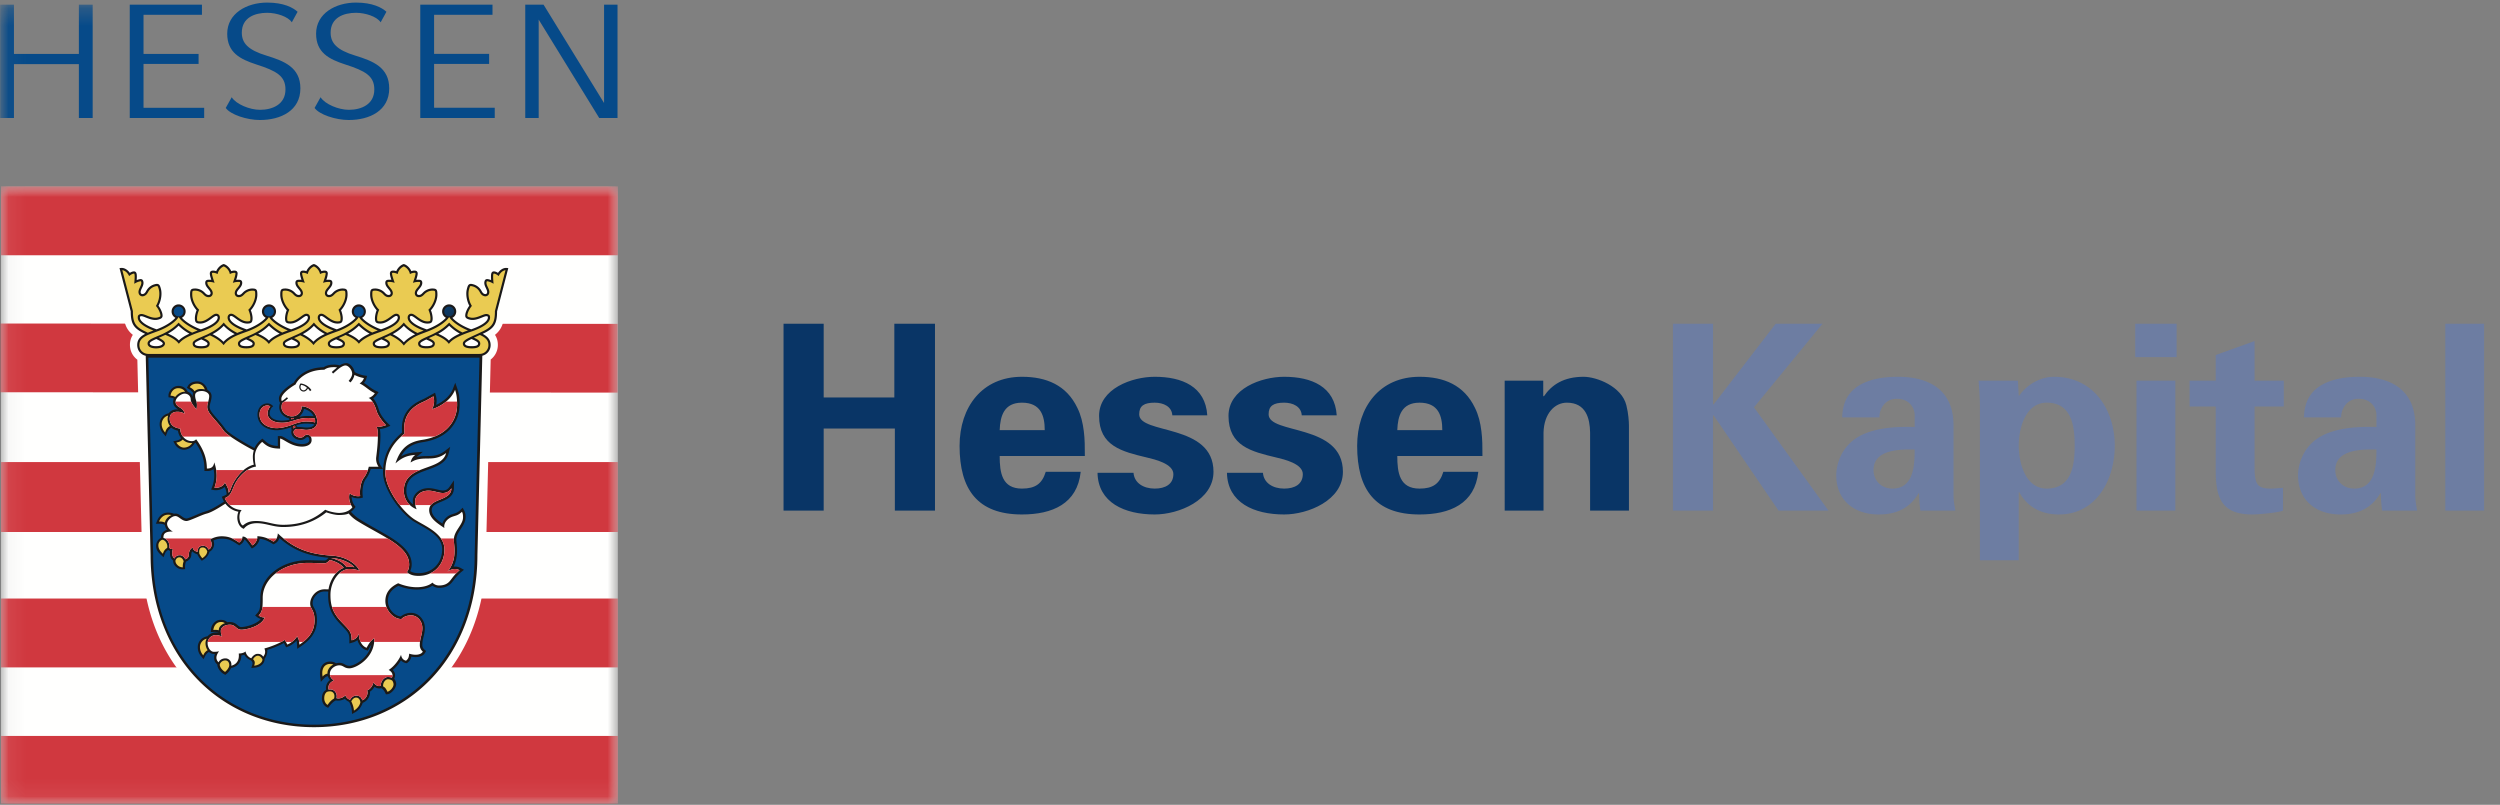 <svg width="146" height="47" xmlns="http://www.w3.org/2000/svg" xmlns:xlink="http://www.w3.org/1999/xlink"><rect width="100%" height="100%" fill="#808080" stroke="none"/><defs><path id="a" d="M.06.887h36.023V36.94H.06z"/><path id="c" d="M.06.271h26.672v18.42H.06z"/></defs><g fill="none" fill-rule="evenodd"><g transform="translate(0 10)"><mask id="b" fill="#fff"><use xlink:href="#a"/></mask><path fill="#FFFFFE" mask="url(#b)" d="M.06 36.92h36.023V.887H.06z"/><path fill="#D0383F" mask="url(#b)" d="M.06 4.908h36.023V.887H.06zM.021 8.893v4.014l36.048.021V8.915L.021 8.893M.06 21.068h36.023v-4.085H.06zm0 7.91h36.023v-4.023H.06zm0 7.962h36.023v-3.961H.06z"/></g><path d="M18.181 15.01a1.09 1.09 0 00-.502.361c-.208.012-.369.091-.475.241a.597.597 0 00-.109.356c0 .009.003.019.003.029a.574.574 0 00-.263.428 1.175 1.175 0 00-.158-.013c-.734 0-.734.576-.734.791 0 .061.004.121.013.183a.809.809 0 00-.261-.046.82.82 0 00-.254.043c.009-.06.015-.121.015-.18 0-.215 0-.791-.737-.791-.054 0-.105.006-.156.013a.58.58 0 00-.264-.428c0-.01.003-.02.003-.029a.604.604 0 00-.109-.356c-.107-.15-.267-.229-.473-.241a1.102 1.102 0 00-.504-.361l-.15-.048-.15.048a1.096 1.096 0 00-.504.361c-.208.012-.369.091-.475.241a.61.61 0 00-.108.356c0 .009.003.019.003.029a.579.579 0 00-.265.428 1.132 1.132 0 00-.156-.013c-.735 0-.735.576-.735.791 0 .061.005.124.014.187a.82.82 0 00-.272-.05.826.826 0 00-.624.288c.041-.158.062-.321.062-.478 0-.134-.014-.266-.046-.386-.041-.159-.104-.402-.333-.539-.224-.132-.453-.071-.576-.04a.96.96 0 00-.148.054.58.58 0 00-.243-.297.547.547 0 00-.118-.051.615.615 0 00-.2-.345.58.58 0 00-.5-.118.909.909 0 00-.675-.213l-.571.061.767 2.967c.012.62.166 1.01.545 1.313a1.044 1.044 0 00-.169.582c0 .358.165.672.432.868l.278 11.417v-.012c0 3.009 1.033 5.722 2.91 7.641 1.832 1.875 4.363 2.909 7.129 2.909 2.766 0 5.297-1.034 7.13-2.909 1.875-1.919 2.909-4.632 2.909-7.642v.013l.279-11.427c.259-.198.419-.509.419-.858 0-.239-.069-.43-.169-.582.379-.303.534-.693.546-1.313l.767-2.967-.571-.061a.91.91 0 00-.676.213.58.58 0 00-.5.118.622.622 0 00-.201.345.555.555 0 00-.358.348 1.103 1.103 0 00-.149-.054c-.124-.031-.352-.092-.576.04-.23.137-.293.38-.333.539-.032.12-.047.252-.047.386 0 .175.027.356.078.532a.803.803 0 00-.928-.296 1.42 1.42 0 00.013-.183c0-.215 0-.791-.735-.791-.054 0-.107.006-.157.013a.575.575 0 00-.264-.428l.002-.029a.609.609 0 00-.107-.356c-.107-.15-.268-.229-.475-.241a1.093 1.093 0 00-.503-.361l-.149-.048-.151.048a1.088 1.088 0 00-.503.361c-.208.012-.369.091-.475.241a.595.595 0 00-.107.356l.001.029a.58.58 0 00-.264.428 1.132 1.132 0 00-.156-.013c-.735 0-.735.576-.735.791 0 .061.005.121.013.183a.81.81 0 00-.262-.046.819.819 0 00-.234.038c.006-.059.012-.118.012-.175 0-.215 0-.791-.735-.791-.055 0-.107.006-.158.013a.578.578 0 00-.264-.428c0-.01.003-.02.003-.029a.61.61 0 00-.108-.356c-.106-.15-.267-.229-.474-.241a1.096 1.096 0 00-.504-.361l-.15-.048-.151.048" fill="#FFFFFE"/><path d="M29.602 15.648c-.211-.022-.404.12-.519.287a.637.637 0 00-.151-.072c-.048-.012-.126-.032-.187.018-.05.043-.072.116-.072.276 0 .055.003.122.008.199a1.02 1.02 0 00-.127-.041c-.061-.017-.131-.028-.185.003-.048.028-.065.077-.076.121-.035.138.027.269.081.384.047.1.091.194.07.274-.005.023-.033.1-.138.072-.096-.025-.14-.103-.187-.184l-.014-.027a.785.785 0 00-.45-.351c-.105-.029-.186-.044-.253-.004-.072.042-.102.136-.137.276a1.086 1.086 0 00-.033.273c0 .235.063.493.175.703a1.41 1.41 0 00-.213.416.675.675 0 00-.025.161c0 .126.072.185.25.232.259.068.517-.035.723-.117.12-.049.234-.094.29-.079.06.016.06.016.06.077 0 .222-.365.478-.975.687-.468-.169-.888-.432-1.097-.672a.416.416 0 00-.188-.785.414.414 0 00-.412.416c0 .158.09.297.221.367-.216.243-.644.51-1.114.68-.623-.211-.993-.469-.993-.693 0-.023.005-.094.087-.094.057 0 .156.071.261.148.179.134.402.298.669.298.249 0 .317-.069.317-.322a1.42 1.42 0 00-.102-.456c.226-.247.38-.613.38-.909 0-.29-.035-.362-.31-.362a.78.78 0 00-.522.224l-.021.022c-.066.069-.128.131-.226.131-.108 0-.116-.08-.116-.105 0-.083.066-.162.135-.246.082-.099.176-.21.176-.353 0-.163-.107-.186-.222-.186-.038 0-.085.002-.132.007.057-.176.086-.291.086-.366a.18.18 0 00-.03-.108c-.046-.066-.128-.066-.177-.066a.606.606 0 00-.166.032c-.069-.164-.23-.348-.418-.409l-.02-.006-.023.006c-.187.061-.348.245-.417.409a.625.625 0 00-.167-.032c-.049 0-.131 0-.177.066a.18.18 0 00-.029.108c0 .075.027.19.086.366a1.32 1.32 0 00-.133-.007c-.114 0-.222.023-.222.186 0 .143.094.254.176.353.07.084.136.163.136.246 0 .025-.008.105-.117.105-.098 0-.16-.062-.225-.131l-.021-.022a.78.78 0 00-.522-.224c-.275 0-.312.072-.312.362 0 .296.157.662.381.909a1.441 1.441 0 00-.101.456c0 .253.067.322.317.322.267 0 .49-.164.669-.298.105-.077.203-.148.261-.148.081 0 .087.071.087.094 0 .222-.367.479-.981.689-.462-.166-.89-.434-1.101-.675a.417.417 0 00-.189-.784.415.415 0 00-.191.783c-.214.245-.637.51-1.101.676-.616-.21-.984-.467-.984-.689 0-.023.007-.094.087-.094.058 0 .157.071.26.148.18.134.404.298.672.298.248 0 .316-.069.316-.322 0-.102-.033-.282-.102-.456.226-.247.381-.613.381-.909 0-.29-.036-.362-.31-.362a.783.783 0 00-.523.224l-.02.022c-.066.069-.129.131-.227.131-.108 0-.117-.08-.117-.105 0-.083.067-.162.136-.246.083-.099.176-.21.176-.353 0-.163-.106-.186-.222-.186-.038 0-.084.002-.132.007a1.35 1.35 0 00.086-.366.18.18 0 00-.03-.108c-.045-.066-.128-.066-.176-.066a.612.612 0 00-.167.032c-.069-.164-.23-.348-.418-.409l-.021-.006-.022.006c-.187.061-.348.245-.417.409a.619.619 0 00-.167-.032c-.049 0-.131 0-.176.066a.173.173 0 00-.03.108c0 .075.028.19.086.366a1.32 1.32 0 00-.133-.007c-.114 0-.222.023-.222.186 0 .143.093.254.175.353.071.084.137.163.137.246 0 .025-.008.105-.117.105-.098 0-.16-.062-.226-.131l-.021-.022a.776.776 0 00-.522-.224c-.274 0-.311.072-.311.362 0 .296.157.662.381.909a1.414 1.414 0 00-.101.456c0 .253.068.322.316.322.267 0 .49-.164.67-.298.105-.077.203-.148.261-.148.081 0 .086.071.086.094 0 .222-.366.479-.98.689-.461-.166-.89-.434-1.102-.675a.414.414 0 00.223-.368.413.413 0 00-.411-.416.416.416 0 00-.19.784c-.216.246-.643.512-1.111.678-.62-.21-.991-.468-.991-.692 0-.023.006-.094.086-.094.059 0 .157.071.261.148.181.134.405.298.671.298.249 0 .316-.069.316-.322 0-.102-.033-.282-.102-.456.226-.247.381-.613.381-.909 0-.29-.036-.362-.311-.362a.777.777 0 00-.52.224l-.022.022c-.066.069-.128.131-.227.131-.108 0-.116-.08-.116-.105 0-.083.065-.162.137-.246.081-.099.175-.21.175-.353 0-.163-.107-.186-.222-.186-.038 0-.086.002-.133.007a1.35 1.35 0 00.086-.366.18.18 0 00-.03-.108c-.046-.066-.127-.066-.176-.066a.625.625 0 00-.167.032c-.069-.164-.231-.348-.418-.409l-.02-.006-.022.006c-.188.061-.349.245-.417.409a.619.619 0 00-.167-.032c-.05 0-.13 0-.178.066a.18.18 0 00-.029.108c0 .075.028.19.087.366a1.35 1.35 0 00-.133-.007c-.115 0-.222.023-.222.186 0 .143.093.254.175.353.07.084.136.163.136.246 0 .025-.008.105-.117.105-.097 0-.16-.063-.225-.131l-.021-.022a.78.78 0 00-.522-.224c-.274 0-.311.072-.311.362 0 .296.156.662.382.909-.07.174-.102.354-.102.456 0 .253.068.322.317.322.265 0 .49-.164.669-.298.103-.077.203-.148.261-.148.08 0 .086.071.086.094 0 .223-.368.481-.985.69-.466-.171-.891-.436-1.104-.677a.417.417 0 00-.192-.783.414.414 0 00-.411.416c0 .16.09.3.223.369-.208.24-.629.503-1.097.672-.611-.209-.975-.465-.975-.687 0-.061 0-.061.06-.077.056-.015.169.03.29.079.207.082.464.185.722.117.11-.03.187-.061.227-.129a.2.2 0 00.025-.104.667.667 0 00-.026-.16 1.392 1.392 0 00-.214-.416c.112-.21.175-.468.175-.703 0-.096-.01-.189-.031-.273-.036-.14-.065-.234-.138-.276-.067-.04-.147-.025-.254.004a.78.78 0 00-.448.351l-.015.027c-.047.081-.091.159-.186.184-.105.028-.134-.049-.139-.072-.021-.08.023-.174.07-.274.054-.115.117-.246.081-.384-.011-.044-.029-.093-.076-.121-.054-.031-.124-.02-.185-.003a1.01 1.01 0 00-.126.041c.004-.077.008-.144.008-.199 0-.16-.023-.233-.073-.276-.061-.05-.14-.03-.186-.018a.587.587 0 00-.151.072c-.116-.167-.308-.309-.52-.287l-.083.009.655 2.527c.002.694.155.964.706 1.247l.138.067c-.248.129-.465.313-.465.647 0 .318.205.569.497.634l.285 11.641c0 2.874.981 5.463 2.766 7.288 1.739 1.779 4.145 2.76 6.777 2.76 2.631 0 5.038-.981 6.777-2.76 1.784-1.825 2.766-4.414 2.766-7.29l.286-11.642a.633.633 0 00.485-.631c0-.334-.218-.518-.465-.647l.136-.067c.552-.283.705-.553.707-1.247.005-.014.655-2.527.655-2.527l-.083-.009zm-2.065 4.151c.212.091.382.174.382.262 0 .047 0 .155-.369.155-.179 0-.392-.026-.392-.155 0-.077.258-.205.379-.262zm-1.89-.336a2.84 2.84 0 00.585-.442 2.724 2.724 0 00.621.461c-.292.13-.495.258-.639.406-.139-.145-.336-.271-.62-.397l.053-.028zm-.75.363c.157.069.372.165.372.235 0 .038 0 .155-.361.155-.362 0-.362-.117-.362-.155 0-.071.214-.173.351-.235zm-1.901-.347c.158-.09.384-.235.587-.453a2.382 2.382 0 00.662.495c-.285.143-.507.299-.66.468a2.212 2.212 0 00-.655-.475l.066-.035zm-.716.34c.149.068.366.17.366.242 0 .104-.126.157-.375.157s-.376-.053-.376-.157c0-.07.214-.168.385-.242zm-1.906-.356a2.85 2.85 0 00.585-.442 2.895 2.895 0 00.627.465c-.284.126-.482.253-.625.398-.142-.145-.342-.272-.63-.398l.043-.023zm-.743.355c.172.075.387.173.387.243 0 .05 0 .157-.372.157-.375 0-.375-.107-.375-.157 0-.078.214-.178.36-.243zm-1.885-.339a2.46 2.46 0 00.586-.453 2.44 2.44 0 00.635.479c-.298.141-.512.287-.66.452a2.299 2.299 0 00-.626-.443l.065-.035zm-.716.34c.149.068.366.17.366.242 0 .129-.205.157-.376.157s-.376-.028-.376-.157c0-.07.215-.167.386-.242zm-1.907-.356c.16-.091.355-.219.586-.442a2.895 2.895 0 00.627.465c-.289.129-.49.258-.632.406-.142-.146-.341-.275-.63-.403l.049-.026zm-.75.358c.161.071.379.17.379.24 0 .042 0 .155-.365.155s-.365-.113-.365-.155c0-.077.208-.175.351-.24zm-1.893-.342a2.46 2.46 0 00.586-.453 2.42 2.42 0 00.643.484c-.297.139-.509.285-.655.451a2.39 2.39 0 00-.644-.446l.07-.036zm-.722.342c.14.064.36.168.36.24 0 .047 0 .156-.369.156-.371 0-.371-.109-.371-.156 0-.07.219-.17.38-.24zm-1.912-.358c.168-.095.368-.226.586-.442a2.814 2.814 0 00.632.466c-.28.126-.477.252-.619.395-.143-.145-.344-.272-.633-.4a.637.637 0 01.034-.019zm-.718.336c.12.057.379.185.379.262 0 .048-.098.155-.392.155-.256 0-.37-.077-.37-.155 0-.088.171-.171.383-.262z" fill="#1A1919"/><path d="M24.523 30.66l-.348-.201c-.728-.443-1.808-1.851-1.808-2.888 0-.063.002-.124.006-.185h-.72c-.051.178-.145.4-.29.589-.085.112-.193.396-.193.772 0 .06.003.123.009.187l.012.126-.122.028a.897.897 0 01-.534-.07.96.96 0 00.165.498l.066.085-.064.086a.818.818 0 01-.21.2c.154.166.302.297.435.387.345.223.711.43 1.066.63 1.053.592 2.049 1.153 2.049 2.044a.89.89 0 01-.087.405c.141.085.285.119.501.119.792 0 1.366-.585 1.366-1.39 0-.688-.661-1.062-1.299-1.422m-6.203-6.349a.72.72 0 00-.157-.215.926.926 0 00-.412-.216.734.734 0 01-.163.336c-.045.053-.08.108-.115.135.141-.034.294-.058.453-.058.132 0 .274.007.394.018" fill="#064A89"/><path d="M8.663 20.889l.282 11.551c0 5.933 4.126 9.882 9.389 9.882 5.262 0 9.386-3.949 9.386-9.882l.283-11.551H8.663zm18.005 10.854c.01.12.024.265.024.424 0 .275-.042.599-.201.926a.695.695 0 01.422.082l.182.102-.161.132a2.587 2.587 0 00-.437.471l-.093.119c-.186.23-.425.334-.775.334a.63.63 0 01-.372-.13c-.217.144-.55.229-.911.229-.468 0-.877-.136-1.079-.219-.412.21-.615.497-.615.88 0 .446.368.877.755.909a.934.934 0 01.603-.211c.442 0 .802.396.802.882 0 .212-.039.364-.077.513-.036.148-.071.288-.071.492 0 .14.089.231.128.264l.091.077-.06.105c-.129.22-.435.299-.802.224a.556.556 0 01-.211.344l-.053.041-.064-.013a.483.483 0 01-.275-.157c-.119.194-.29.404-.481.563.083.087.133.19.133.297a.497.497 0 01-.051.219.469.469 0 01.119.304c0 .258-.304.58-.502.595l-.098.008-.038-.084c-.09-.176-.171-.25-.234-.278-.103.035-.244.029-.398-.08a.786.786 0 01-.264.288c.002.016.006.031.006.047a.646.646 0 01-.077.291.66.66 0 01-.352.314.973.973 0 01-.43.545l-.192.104-.016-.22a1.206 1.206 0 00-.158-.488.627.627 0 01-.246-.18.76.76 0 01-.525.097c-.107.044-.224.139-.379.34l-.074.095-.106-.058c-.151-.084-.256-.284-.256-.487 0-.23.067-.405.245-.506a.583.583 0 01.229-.576.584.584 0 01-.127-.227.38.38 0 00-.204.117l-.205.217-.038-.297c-.039-.304.011-.547.148-.705a.552.552 0 01.432-.182c.174 0 .279.053.347.102a.68.68 0 01.192-.03c.158 0 .254.056.331.1.076.042.133.075.263.075.164 0 .555-.157.878-.498.154-.165.328-.413.399-.738-.047.07-.094.147-.147.245l-.056.105-.111-.035c-.234-.074-.413-.292-.5-.581a.75.75 0 01-.292.145l-.18.053v-.189c0-.393-.064-.458-.42-.829l-.165-.173c-.545-.58-.655-1.064-.655-1.657 0-.061.004-.122.011-.185a6.263 6.263 0 00-.218-.005c-.433 0-.699.398-.699.683 0 .114.032.173.081.264.076.141.173.32.173.731 0 .776-.479 1.211-.946 1.533l-.205.141-.017-.256a1.464 1.464 0 00-.024-.222c-.142.15-.318.277-.49.344l-.119.045-.129-.253a5.145 5.145 0 01-.972.404.448.448 0 01.006.063.82.82 0 01-.161.449v.016c0 .3-.285.484-.568.508l-.209.018.061-.201c.05-.161-.092-.247-.092-.247a.778.778 0 01-.381-.327.854.854 0 01-.174.044.768.768 0 01-.165.498.708.708 0 01-.43.234.988.988 0 01-.263.343l-.072.06-.083-.044c-.161-.087-.375-.316-.383-.535l-.002-.03a.475.475 0 01-.187-.388c0-.072.015-.148.04-.225l-.055.001a.424.424 0 01-.291-.122.68.68 0 00-.218.236l-.096.189-.137-.163a.783.783 0 01-.199-.54c0-.329.233-.582.574-.634a.612.612 0 01.453-.224c.067 0 .127.005.185.015v-.007a.684.684 0 00-.291-.038l-.159.011.011-.161c.015-.262.257-.556.555-.556.2 0 .298.054.392.139a.948.948 0 01.15-.012c.237 0 .359.104.457.186.078.068.124.108.225.108.209 0 .857-.143 1.131-.469a.686.686 0 01-.211-.106l-.123-.096.105-.116c.166-.18.2-.274.2-.938 0-.581.286-1.128.808-1.538.523-.414 1.229-.642 1.989-.642l.47.01.503.009c.009 0 .079-.005.212-.159-1.048-.091-1.957-.348-2.866-1.153a.57.57 0 01-.283.335l-.069.033-.065-.04c-.224-.137-.413-.24-.734-.284a.82.82 0 01-.354.508l-.108.061-.138-.191c-.103-.144-.203-.281-.292-.339a.588.588 0 01-.226.294l-.077.054-.136-.088c-.276-.178-.474-.306-.891-.306-.197 0-.376.058-.484.109a.555.555 0 01.041.216v.012a.533.533 0 01-.155.348.478.478 0 01-.116.08.791.791 0 01-.344.457l-.104.071-.08-.097a1.117 1.117 0 01-.178-.285.635.635 0 01-.303-.175.455.455 0 00-.053.223c0 .17-.154.328-.311.381a.945.945 0 00-.054.302l.006.138-.139.011a.55.55 0 01-.387-.144.495.495 0 01-.178-.335v-.041c-.12-.081-.182-.227-.182-.421 0-.042.003-.087.008-.135a.37.37 0 01-.107-.057.406.406 0 00-.202.236l-.077.192-.162-.152c-.107-.098-.269-.246-.269-.515a.53.53 0 01.29-.469.438.438 0 01.075-.287.503.503 0 01.272-.184.597.597 0 01-.125-.282.7.7 0 00-.313-.07h-.211l.081-.198c.085-.208.297-.451.618-.451.066 0 .21 0 .354.067a.512.512 0 01.094-.011c.136 0 .243.077.348.152.098.07.19.138.296.138.071-.002.358-.122.55-.204a4.74 4.74 0 01.594-.226c.195-.049.571-.25 1.042-.556a1.47 1.47 0 01-.076-.154l-.054-.131.13-.055a.694.694 0 00.153-.086 1.024 1.024 0 00-.116-.432.772.772 0 01-.618.183l-.17-.028.06-.162c.08-.221.121-.436.121-.656 0-.126-.015-.253-.041-.384-.138.115-.311.117-.389.117h-.144v-.142c-.003-.387-.073-.867-.519-1.51a.343.343 0 01-.044.019c-.136.23-.386.39-.626.39a.612.612 0 01-.534-.322l-.095-.171.191-.039a.532.532 0 00.267-.14.884.884 0 01-.184-.442.908.908 0 01-.388-.173.528.528 0 00-.244.283l-.084.224-.156-.183a.787.787 0 01-.197-.54c0-.311.217-.562.533-.628.106-.155.294-.227.481-.227.026 0 .047.001.069.003-.131-.085-.296-.202-.296-.449 0-.063.015-.125.041-.183a.577.577 0 00-.192-.059l-.122-.019v-.125c.005-.217.25-.539.579-.539.246 0 .442.124.546.341a.457.457 0 01.294.316.758.758 0 01-.005-.097v-.036a.293.293 0 01.026-.115.974.974 0 00-.25-.225l-.115-.071.066-.12c.089-.162.291-.255.549-.255.294 0 .534.25.588.499.134.071.239.19.239.364 0 .132-.036.264-.068.382-.023.088-.046.171-.047.23-.003.198.158.383.403.662.149.172.336.386.532.66.141.199 1.034.761 1.684 1.094.096-.203.24-.37.37-.475l.094-.075.09.081c.204.186.361.324.811.349v-.579h.141c.103 0 .211.063.36.151.226.133.536.316.918.316.156 0 .42-.05.42-.235 0-.157-.069-.174-.121-.174-.065 0-.172.173-.39.173-.287 0-.542-.208-.542-.462 0-.047.01-.09.027-.126a.243.243 0 01-.015-.166c-.244.086-.585.182-.87.182-.535 0-1.113-.287-1.113-.916 0-.421.291-.649.565-.649.101 0 .193.029.259.083l.095.077-.079.066a.584.584 0 00-.133.365c0 .201.224.415.715.415.123 0 .295-.02.451-.052a.333.333 0 01-.035-.085.335.335 0 01-.066-.015c-.291-.103-.503-.348-.503-.628 0-.074.012-.171.052-.264 0 0-.072-.06-.072-.243 0-.378.626-.789.872-.937.144-.283.669-.879 1.741-.895.2-.134.431-.153.614-.153.092 0 .203.01.325.043a.737.737 0 01.398-.131c.152 0 .415.201.471.522.128.078.411.182.568.201l.159.022-.041.158a.644.644 0 01-.142.252c.102.063.188.128.272.192.132.098.256.193.431.274l.153.073-.097.14a.967.967 0 01-.215.224c.185.215.296.552.331.675.084.286.356.622.519.778l.153.148-.196.085a1.411 1.411 0 01-.419.107c.02.113.031.25.031.42 0 .314-.033.723-.1 1.229a.69.69 0 00.111.473l.145.22c.063-1.181.713-1.796 1.111-2.145a2.59 2.59 0 01-.013-.242c0-1.137.874-1.532 1.221-1.689l.039-.018c.087-.04.217-.114.331-.18l.346-.191.047.174a1.07 1.07 0 01.017.541c.397-.187.805-.503.977-.942l.138-.356.126.361c.093.268.13.523.13.914 0 .907-.567 1.961-2.158 2.198-.604.092-.991.34-1.253.821.266-.148.518-.202.817-.226l.447-.035-.346.288-.028.025c.217-.06.422-.062.623-.065.337-.004.657-.008 1.028-.292l.321-.246-.098.394c-.139.558-.692.756-1.225.948-.637.228-1.238.444-1.238 1.222 0 .322.143.61.385.795a2.048 2.048 0 01-.01-.22c0-.253.272-.725.925-.725.177 0 .348.042.5.079.121.029.235.057.323.057.177 0 .291-.061.396-.214l.257-.378v.458c0 .482-.416.655-.752.795-.338.14-.545.239-.545.481 0 .336.325.586.622.79a.849.849 0 01.486-.514l.187-.065a.772.772 0 00.379-.217l.134-.131.088.165a.765.765 0 01.081.4c0 .25-.138.463-.273.668-.135.208-.264.403-.264.636 0 .06.007.136.016.225z" fill="#064A89"/><path d="M17.396 24.932c.23 0 .321.036.501.036.123 0 .382-.006.465-.186a2.668 2.668 0 00-.506-.045c-.227 0-.401.049-.558.1a.204.204 0 00.065.096l.033-.001" fill="#064A89"/><path d="M26.134 33.385c.588-.719.371-1.502.371-1.862 0-.527.536-.869.536-1.306 0-.12-.003-.222-.063-.331-.244.24-.393.219-.609.31-.246.105-.476.358-.417.641-.346-.24-.888-.549-.888-1.048 0-.712 1.298-.515 1.298-1.275a.57.57 0 01-.512.277c-.226 0-.525-.136-.823-.136-.556 0-.784.388-.784.581 0 .193.004.347.094.506a1.138 1.138 0 01-.752-1.08c0-1.577 2.195-1.113 2.468-2.205-.775.593-1.353.079-2.073.553a.69.69 0 01.274-.444c-.453.035-.761.139-1.158.497.301-.936.822-1.265 1.563-1.376 1.386-.207 2.036-1.094 2.036-2.057 0-.361-.031-.608-.121-.867-.222.57-.808.964-1.345 1.14a1.01 1.01 0 00.084-.754c-.112.057-.376.219-.529.289-.325.149-1.333.549-1.158 1.879-.416.361-1.124.979-1.124 2.271 0 .99 1.049 2.346 1.74 2.768.69.42 1.714.828 1.714 1.744 0 .888-.641 1.531-1.506 1.531-.291 0-.482-.052-.696-.22.092-.097.141-.253.141-.446 0-1.083-1.645-1.674-3.05-2.554a2.012 2.012 0 01-.483-.424c-.129.073-.377.089-.58.089-.174 0-.448-.058-.727-.155-.528.43-1.348.857-2.507.857-.612 0-1.004-.223-1.545-.223-.272 0-.57.07-.765.328-.314-.099-.478-.589-.314-.999a1.212 1.212 0 01-.76-.472c-.315.202-.786.505-1.096.582-.308.078-.999.433-1.177.433-.278 0-.448-.288-.645-.288-.235 0-.488.278-.488.444 0 .201.172.383.34.459-.431-.013-.571.116-.553.378.243.036.395.361.337.56.02.05.112.101.213.073-.03.129-.106.404.092.563a.331.331 0 01.325-.193c.147 0 .272.139.308.238.096-.022.203-.113.203-.241 0-.251.128-.421.237-.428.035.156.17.204.281.241-.018-.274.169-.363.29-.363.193 0 .275.083.348.223.112-.042.182-.164.178-.302-.004-.137-.027-.196-.103-.261.06-.066.357-.211.686-.211.489 0 .71.164 1.026.365a.45.45 0 00.199-.347c.214-.024.374.237.576.513.125-.069.321-.316.289-.538.434.031.665.15.939.318.181-.087.246-.295.256-.481.985.954 1.942 1.22 3.185 1.303.947.062 1.5.615 1.58.891-.148-.077-.334-.115-.571-.115-.62 0-1.12.752-1.12 1.507 0 .535.086.994.616 1.557.493.524.622.589.622 1.102.273-.078.344-.21.418-.385.004.395.185.734.456.82.147-.277.271-.444.445-.555.05 1.125-1.056 1.756-1.45 1.756-.316 0-.338-.175-.594-.175-.252 0-.549.208-.549.5 0 .18.115.306.24.379-.302.156-.338.317-.316.537.377-.075.532.276.463.502.231.05.402-.058.524-.165a.407.407 0 00.27.256c.081-.14.207-.24.362-.24s.284.06.35.272c.174-.036.383-.357.28-.578.177-.047.355-.299.363-.47.12.152.276.271.443.196-.016-.296.234-.507.402-.507.098 0 .178.01.241.045a.35.35 0 00.037-.154c0-.138-.118-.246-.224-.302.322-.205.629-.621.722-.89.026.175.115.313.294.348.122-.1.166-.185.182-.409.335.106.679.084.798-.121a.49.49 0 01-.178-.372c0-.435.149-.608.149-1.005 0-.407-.292-.74-.661-.74-.243 0-.453.096-.561.217-.462 0-.938-.503-.938-1.057 0-.529.34-.845.749-1.035.249.107.658.232 1.087.232.429 0 .758-.125.912-.27a.535.535 0 00.371.169c.311 0 .509-.09.665-.282.153-.192.276-.383.548-.608-.213-.121-.482-.086-.703.082" fill="#FFFFFE"/><path d="M13.602 28.253c.251-.493.708-.995 1.22-1.116-.028-.141-.055-.243-.055-.492 0-.097.027-.251.056-.34-.604-.311-1.576-.891-1.76-1.15-.522-.734-.968-1.009-.96-1.408.001-.166.114-.402.114-.61 0-.208-.259-.302-.423-.302-.191 0-.389.058-.398.232-.009.174.062.328.086.418.033.121.018.29-.004.423-.172-.187-.341-.402-.341-.592 0-.196-.171-.336-.368-.328-.198.009-.514.244-.514.473 0 .198.15.276.288.364a.51.51 0 01.245.338.806.806 0 00-.446-.114c-.182 0-.432.085-.432.398 0 .391.292.543.621.585-.026.288.229.731.68.731.099 0 .198-.048.241-.113.543.732.625 1.284.63 1.714.204 0 .389-.053.43-.365.2.581.173 1.042.012 1.481.216.035.53-.068.608-.303.201.333.217.441.222.605.131-.178.119-.278.248-.529m7.093 4.88c-.293-.34-.904-.528-1.343-.544-.002 0 0-.001-.004.004.526.126.744.325.89.523.21-.033.388-.014.457.017m-1.436-.43c-.091.103-.192.191-.286.191-.378 0-.626-.02-.974-.02-1.53 0-2.656.95-2.656 2.037 0 .663-.029.809-.237 1.035a.58.58 0 00.354.116c-.204.54-1.134.716-1.359.716-.316 0-.324-.294-.681-.294-.231 0-.524.105-.524.369 0 .121.03.252.075.327a.827.827 0 00-.395-.087.475.475 0 00-.452.467c0 .25.166.506.365.506.117 0 .208-.008.304-.033-.179.243-.218.465-.029.647.038-.089.163-.231.408-.231.184 0 .381.172.335.429.201-.049.491-.212.436-.713.158 0 .326-.046.395-.123a.54.54 0 00.337.402c.053-.1.199-.26.368-.26.187 0 .274.082.328.169.098-.133.156-.245.072-.484.276-.067.873-.285 1.193-.504l.141.277c.229-.088.449-.284.574-.478.112.152.121.298.133.486.444-.305.884-.704.884-1.416 0-.648-.254-.641-.254-.993 0-.349.321-.826.841-.826.116 0 .168.002.23.005.086-.573.462-1.11.889-1.262-.171-.214-.462-.367-.815-.455m-2.265-8.286a.255.255 0 00.032.07l.118-.031a.4.4 0 00.003-.051.414.414 0 01-.153.012m.128.611c.031-.045.071-.067.138-.081a.305.305 0 01-.044-.086c0-.002-.098.037-.098.035a.2.2 0 00.004.132" fill="#FFFFFE"/><path d="M21.971 26.691c.14-1.073.11-1.571.029-1.756a1.56 1.56 0 00.542-.109c-.176-.171-.463-.528-.555-.84-.074-.257-.249-.665-.462-.745a.63.63 0 00.365-.279c-.365-.17-.521-.387-.889-.572a.544.544 0 00.251-.312 1.89 1.89 0 01-.552-.184.866.866 0 01-.234.439l-.106-.089c.096-.108.207-.281.207-.419 0-.192-.156-.381-.264-.443-.117-.066-.22-.056-.467.11-.082.057-.274.231-.383.324l-.076-.09c.106-.102.243-.211.308-.266a.832.832 0 00-.175-.018c-.208 0-.409.028-.57.152-1.033 0-1.564.579-1.676.855-.396.23-.833.583-.833.835 0 .069.009.111.024.14.106-.055.21-.145.302-.227l.063.07c-.079.08-.243.208-.312.252-.051.067-.065.178-.065.273 0 .282.296.524.603.524a.557.557 0 00.567-.585c.238-.019.91.218.91.902 0 .428-.472.471-.637.471-.167 0-.289-.051-.472-.051-.185 0-.268.065-.268.188 0 .164.194.314.403.314.207 0 .221-.17.387-.17.096 0 .262.051.262.319 0 .265-.281.378-.561.378-.647 0-1.091-.467-1.279-.467v.583c-.599 0-.798-.165-1.046-.391-.205.164-.431.482-.431.842 0 .25.022.455.073.598-.513.072-1.04.566-1.29 1.144-.161.367-.205.564-.534.702.186.45.594.679.983.693-.246.276-.102.877.077.902.237-.213.49-.261.764-.261.628 0 .968.221 1.578.221 1.161 0 1.901-.392 2.462-.88.256.121.629.187.802.187.343 0 .636-.127.786-.332-.118-.154-.263-.533-.16-.809a.805.805 0 00.61.154c-.045-.469.075-.88.212-1.06.157-.206.257-.472.293-.65h.572a.815.815 0 01-.138-.567zm-3.867-3.846s-.06-.101-.125-.158c-.025.073-.134.18-.244.18-.157 0-.257-.14-.257-.27 0-.059.029-.153.077-.205a.89.89 0 01.631.388l-.082.065z" fill="#FFFFFE"/><path d="M17.55 22.606c0 .091.064.19.183.19.093 0 .171-.099.191-.152a.583.583 0 00-.34-.167.248.248 0 00-.034.129zm.831 1.832a2.913 2.913 0 00-.457-.024c-.313 0-.599.099-.817.162-.218.062-.341.112-.647.112-.601 0-.835-.297-.835-.537a.63.63 0 01.161-.414.29.29 0 00-.183-.056c-.207 0-.445.175-.445.528 0 .543.5.794.992.794.452 0 .882-.189 1.075-.257.192-.068.46-.131.629-.131.3 0 .409.022.542.053a.336.336 0 00.007-.064.641.641 0 00-.022-.166" fill="#FFFFFE"/><path d="M11.708 22.718a.91.91 0 01.254.026c-.078-.21-.217-.337-.452-.337-.228 0-.359.092-.43.205.147.079.223.143.283.241a.485.485 0 01.345-.135m-.899.162c-.092-.149-.228-.21-.402-.21-.262 0-.424.221-.449.438.12.005.196.029.273.077.099-.133.317-.32.578-.305m-.99 1.393c-.197.039-.377.238-.377.504 0 .216.117.385.203.486.049-.204.17-.332.281-.382a.673.673 0 01-.107-.608m.854 1.399c-.093.077-.144.128-.375.175.049.089.222.294.447.294a.592.592 0 00.483-.267c-.3.003-.443-.102-.555-.202M9.477 31.52a.343.343 0 00-.228.335c0 .191.107.343.268.484a.517.517 0 01.241-.337c.052-.147-.044-.447-.281-.482m.533-1.439a.709.709 0 00-.185-.024c-.279 0-.446.189-.538.402a.678.678 0 01.344.059c.015-.128.14-.332.379-.437m.47 2.467c-.161 0-.213.134-.232.18-.023.197.194.414.429.403a.815.815 0 01.05-.351c-.047-.14-.132-.232-.247-.232m1.355-.577c-.222 0-.205.221-.198.347.027.081.105.2.178.281.223-.157.259-.249.291-.387-.05-.159-.144-.241-.271-.241m1.3 4.423a.354.354 0 00-.232-.069c-.276 0-.422.238-.443.469a.672.672 0 01.317.017c-.002-.211.151-.339.358-.417m-1.061.903a.511.511 0 00-.396.492c0 .216.097.374.192.487.071-.18.168-.246.255-.308-.14-.197-.166-.496-.051-.671m1.077 1.271a.34.34 0 00-.318.235c-.003.178.173.361.312.436a.824.824 0 00.225-.292c.052-.134.005-.379-.219-.379m1.907-.274c-.171 0-.279.206-.28.204.094.093.137.179.064.376.243-.007.507-.187.482-.376 0 0-.094-.204-.266-.204m4.415.519a.435.435 0 00-.188-.04c-.364 0-.525.32-.443.741a.474.474 0 01.286-.177c-.024-.199.141-.443.345-.524m-.208 1.561a.53.53 0 00-.176.033c-.085.069-.153.165-.153.382 0 .169.091.328.199.376.142-.223.294-.328.371-.368.073-.203-.016-.423-.241-.423m1.536.364c-.118 0-.206.08-.287.218.087.187.148.371.156.544.211-.129.339-.305.376-.484-.012-.13-.09-.278-.245-.278m1.574-.651c.085.041.159.1.25.31.129-.019.358-.233.358-.432a.394.394 0 00-.077-.22.462.462 0 00-.26-.075c-.1 0-.292.153-.271.417" fill="#EACB52"/><path d="M25.378 25.496c.893-.361 1.317-1.089 1.317-1.866 0-.063-.001-.12-.003-.176h-.64a2.588 2.588 0 01-.823.449c.063-.12.115-.273.121-.449a1.077 1.077 0 00-.037-.305c-.112.057-.376.219-.529.289l-.034.016c-.355.161-1.292.576-1.124 1.863-.061.055-.129.112-.2.179h1.952m-14.847-.464a.7.7 0 00.154.464h2.776c-.191-.135-.338-.255-.398-.341-.522-.734-.968-1.009-.96-1.408 0-.085.029-.186.059-.293h-.689c.004.01.007.021.009.031.033.121.018.29-.004.423-.131-.143-.26-.302-.314-.454h-.909v.007c0 .198.15.276.288.364a.51.51 0 01.245.338.806.806 0 00-.446-.114c-.182 0-.432.085-.432.398 0 .391.292.543.621.585m6.515-.716a.557.557 0 00.567-.585c.238-.019.91.218.91.902 0 .428-.472.471-.637.471-.167 0-.289-.051-.472-.051-.185 0-.268.065-.268.188 0 .101.072.196.177.255a.478.478 0 00.226.059.283.283 0 00.177-.059c.065-.049.11-.111.21-.111.063 0 .154.022.211.111h3.921c.001-.292-.026-.467-.068-.561a1.56 1.56 0 00.542-.109c-.176-.171-.463-.528-.555-.84a2.073 2.073 0 00-.235-.532H16.6a1.338 1.338 0 01-.092.065c-.051.067-.065.178-.065.273 0 .282.296.524.603.524" fill="#D0383F"/><path d="M17.147 24.405a.414.414 0 01-.153.012.255.255 0 00.032.07l.118-.031a.4.4 0 00.003-.051m.113.542a.305.305 0 01-.044-.086c0-.002-.098.037-.098.035a.2.2 0 00.004.132c.031-.045.071-.067.138-.081" fill="#BC242A"/><path d="M24.528 27.451h-2.023c-.001.045-.003.09-.003.137 0 .597.382 1.327.837 1.906h.598a1.136 1.136 0 01-.352-.832c0-.703.436-1 .943-1.211m.639 2.043c.305-.377 1.195-.352 1.195-.98a.57.57 0 01-.512.277c-.226 0-.525-.136-.823-.136-.556 0-.784.388-.784.581 0 .093.002.177.012.258h.912M12.524 28.48c.216.035.53-.068.608-.303.201.333.217.441.222.605.131-.178.119-.278.248-.529.149-.291.369-.585.63-.802h-1.605c.06.379.014.71-.103 1.029" fill="#D0383F"/><path d="M13.664 28.391c-.161.367-.205.564-.534.702.067.163.163.296.277.401h7.095c-.09-.185-.161-.463-.08-.68a.805.805 0 00.61.154c-.045-.469.075-.88.212-1.06a1.63 1.63 0 00.239-.457h-7.04a2.183 2.183 0 00-.779.94m12.47 4.994c.588-.719.371-1.502.371-1.862 0-.026.002-.05.004-.075h-.756c.126.187.203.4.203.652 0 .64-.333 1.154-.844 1.39h1.523c.058-.059.124-.122.202-.187-.213-.121-.482-.086-.703.082m-3.493-1.937h-6.08c.871.713 1.747.932 2.849 1.004.947.062 1.5.615 1.58.891-.148-.077-.334-.115-.571-.115-.226 0-.434.1-.611.262h4.06a1.237 1.237 0 01-.114-.079c.092-.097.141-.253.141-.446 0-.616-.535-1.075-1.254-1.517m-10.284.343c-.004-.137-.027-.196-.103-.261a.441.441 0 01.125-.082H9.638c.187.094.295.36.244.532.02.05.112.101.213.073-.03.129-.106.404.092.563a.331.331 0 01.325-.193c.147 0 .272.139.308.238.096-.022.203-.113.203-.241 0-.251.128-.421.237-.428.035.156.17.204.281.241-.018-.274.169-.363.29-.363.193 0 .275.083.348.223.112-.042.182-.164.178-.302m3.612-.161a.404.404 0 00.179-.182h-.517c.117.051.224.112.338.182m-1.824-.182h-.577c.136.065.257.147.398.236a.47.47 0 00.179-.236m.596.402a.68.68 0 00.283-.402h-.6c.105.098.204.248.317.402" fill="#D0383F"/><path d="M20.238 33.116c.21-.033.388-.014.457.017-.293-.34-.904-.528-1.343-.544-.002 0 0-.001-.004.004.526.126.744.325.89.523m-.164.042c-.171-.214-.462-.367-.815-.455-.091.103-.192.191-.286.191-.378 0-.626-.02-.974-.02-.77 0-1.435.24-1.908.616h3.522a1.14 1.14 0 01.461-.332m3.93 2.779c-.243 0-.453.096-.561.217-.36 0-.731-.308-.875-.708H19.39c.084.271.24.544.525.846.493.524.622.589.622 1.102.273-.078.344-.21.418-.385.001.177.039.343.104.479h.565a.933.933 0 01.232-.214c.003.074.001.146-.004.214h2.674c.035-.304.139-.479.139-.811 0-.407-.292-.74-.661-.74m-8.678-.491c-.025.242-.085.355-.22.5a.58.58 0 00.354.116c-.204.54-1.134.716-1.359.716-.316 0-.324-.294-.681-.294-.231 0-.524.105-.524.369 0 .121.03.252.075.327a.827.827 0 00-.395-.087.48.48 0 00-.447.395h4.3c.077-.04.147-.08.207-.123l.062.123h.348c.123-.093.231-.21.305-.324a.65.65 0 01.119.324h.234c.36-.287.664-.661.664-1.254 0-.492-.147-.608-.217-.788h-2.825m4.177 4.288c-.302.156-.338.317-.316.537.377-.075.532.276.463.502.231.05.402-.058.524-.165a.407.407 0 00.27.256c.081-.14.207-.24.362-.24s.284.06.35.272c.174-.036.383-.357.28-.578.177-.047.355-.299.363-.47.12.152.276.271.443.196-.016-.296.234-.507.402-.507.098 0 .178.01.241.045a.36.36 0 00.037-.154H19.27a.469.469 0 00.233.306m-1.122-15.296a2.913 2.913 0 00-.457-.024c-.313 0-.599.099-.817.162-.218.062-.341.112-.647.112-.601 0-.835-.297-.835-.537a.63.63 0 01.161-.414.29.29 0 00-.183-.056c-.207 0-.445.175-.445.528 0 .543.5.794.992.794.452 0 .882-.189 1.075-.257.192-.068.46-.131.629-.131.3 0 .409.022.542.053a.336.336 0 00.007-.064.641.641 0 00-.022-.166" fill="#D0383F"/><path d="M8.045 18.545c0-.091.012-.163.156-.201.096-.026.216.022.367.082.19.077.426.17.645.113.089-.024.134-.044.148-.069.014-.025.01-.073-.013-.166a1.272 1.272 0 00-.218-.408l-.023-.03.019-.034c.159-.273.221-.651.151-.919-.026-.095-.049-.182-.08-.2-.024-.015-.091.001-.157.018a.66.66 0 00-.371.291l-.015.027c-.051.092-.117.206-.264.245a.226.226 0 01-.293-.165c-.033-.125.023-.245.078-.36.05-.107.096-.206.073-.299-.008-.033-.015-.039-.018-.041-.003-.003-.021-.008-.087.01a.937.937 0 00-.211.081l-.091.052.007-.107c.01-.11.036-.445-.011-.484-.004-.005-.021-.007-.072.006a.629.629 0 00-.171.094l-.052.041-.032-.059c-.056-.103-.192-.266-.367-.285l.619 2.389v.006c0 .648.13.884.637 1.143l.237.116c.142-.061.245-.1.326-.13-.593-.225-.917-.491-.917-.757" fill="#EACB52"/><path d="M29.154 16.063l-.032.059-.052-.041a.629.629 0 00-.171-.094c-.051-.013-.067-.011-.072-.006-.047.039-.021.374-.012.484l.009.107-.092-.052a.94.94 0 00-.209-.081c-.067-.018-.085-.013-.089-.01-.003.002-.009.008-.018.041-.023.093.024.192.074.299.054.115.111.235.078.36a.228.228 0 01-.295.165c-.146-.039-.212-.153-.263-.245l-.015-.027a.66.66 0 00-.371-.291c-.066-.017-.133-.033-.157-.018-.03.018-.054.105-.079.199-.07.269-.009.648.151.92l.019.034-.025.03c-.12.155-.196.328-.217.408-.045.175-.035.191.136.235.217.057.453-.036.644-.113.152-.06.271-.108.367-.082.145.038.157.11.157.201 0 .281-.364.563-1.026.795-.015.007-.287.091-.555.203-.369.152-.632.308-.781.486l-.044.053-.043-.053c-.142-.169-.368-.315-.729-.464-.099.047-.213.097-.404.183.225.102.357.185.357.313 0 .189-.164.283-.487.283-.325 0-.49-.094-.49-.283 0-.148.189-.245.455-.366 0 0 .327-.145.428-.196l.283-.148c.165-.094.364-.222.608-.468l.04-.041.041.042c.227.236.433.369.606.467l.13.067c.139-.06.243-.093.322-.119-.51-.209-.936-.514-1.1-.785-.171.274-.608.583-1.124.793-.131.06-.441.163-.684.268-.321.138-.633.353-.794.553l-.045.053-.043-.053c-.163-.204-.416-.386-.756-.546a6.538 6.538 0 01-.356.165c.212.102.344.188.344.314 0 .19-.169.285-.502.285-.334 0-.504-.095-.504-.285 0-.152.187-.241.492-.372 0 0 .289-.125.39-.174.101-.048.285-.148.285-.148.163-.093.404-.244.605-.481l.044-.05.041.05c.201.237.443.388.605.481l.156.08c.157-.067.272-.106.359-.138-.606-.225-.938-.495-.938-.764 0-.111.074-.224.215-.224.098 0 .203.077.335.175.165.121.37.273.595.273.177 0 .189-.013.189-.194 0-.081-.028-.268-.107-.449l-.016-.035.028-.028c.22-.223.374-.574.374-.853 0-.235 0-.235-.183-.235a.65.65 0 00-.432.188l-.02.02c-.074.077-.165.172-.317.172a.23.23 0 01-.243-.235c0-.13.084-.231.166-.329.073-.09.144-.174.144-.27 0-.05 0-.058-.094-.058-.063 0-.16.009-.223.025l-.102.028.034-.102c.037-.104.147-.422.112-.472-.005-.005-.019-.011-.074-.011a.615.615 0 00-.188.046l-.06.027-.016-.065a.637.637 0 00-.34-.383.628.628 0 00-.342.383l-.016.065-.061-.027a.615.615 0 00-.188-.046c-.054 0-.07.006-.073.011-.036.05.075.368.111.472l.035.102-.102-.028a1.068 1.068 0 00-.224-.025c-.095 0-.095.008-.095.058 0 .096.071.18.146.27.081.098.166.199.166.329a.23.23 0 01-.244.235c-.152 0-.244-.095-.317-.172l-.02-.02a.649.649 0 00-.431-.188c-.184 0-.184 0-.184.235 0 .279.154.63.375.853l.029.028-.018.035a1.311 1.311 0 00-.107.449c0 .181.013.194.19.194.224 0 .43-.152.595-.273.131-.098.236-.175.335-.175.14 0 .214.113.214.224 0 .277-.351.554-.99.783-.109.044-.377.134-.596.217-.267.102-.617.304-.768.48l-.043.05-.042-.05c-.145-.17-.372-.313-.734-.464-.101.047-.21.096-.404.183.229.104.366.187.366.317 0 .194-.159.285-.5.285-.342 0-.501-.091-.501-.285 0-.155.191-.252.463-.372 0 0 .309-.133.429-.19.118-.058.274-.148.274-.148.164-.094.364-.222.608-.468l.04-.039.039.039c.21.204.391.344.609.468l.131.069c.142-.059.245-.092.327-.119-.513-.209-.943-.515-1.107-.786-.173.277-.607.585-1.118.791-.052.024-.421.146-.689.258-.37.156-.642.336-.796.533l-.043.055-.045-.053c-.163-.192-.41-.365-.733-.517a12.95 12.95 0 01-.358.163c.214.103.346.19.346.316 0 .13-.086.285-.502.285-.416 0-.502-.155-.502-.285 0-.152.186-.241.492-.372 0 0 .276-.122.405-.181.13-.059.268-.141.268-.141.164-.093.404-.244.606-.481l.043-.05.043.05c.201.237.441.388.604.481l.135.074a5.12 5.12 0 01.364-.137c-.595-.226-.922-.491-.922-.759 0-.111.074-.224.214-.224.1 0 .204.077.336.175.165.121.37.273.596.273.176 0 .188-.013.188-.194 0-.081-.028-.268-.106-.449l-.017-.035.028-.028c.22-.223.375-.574.375-.853 0-.235 0-.235-.183-.235a.647.647 0 00-.432.188l-.021.02c-.074.077-.164.172-.317.172a.229.229 0 01-.243-.235c0-.13.084-.231.165-.329.075-.09.146-.174.146-.27 0-.05 0-.058-.095-.058-.063 0-.16.009-.223.025l-.102.028.034-.102c.037-.104.147-.422.112-.472-.004-.005-.019-.011-.073-.011a.613.613 0 00-.189.046l-.059.027-.017-.065a.632.632 0 00-.341-.383.63.63 0 00-.341.383l-.016.065-.061-.027a.609.609 0 00-.188-.046c-.054 0-.07.006-.072.011-.036.05.074.368.11.472l.036.102-.104-.028a1.059 1.059 0 00-.223-.025c-.095 0-.095.008-.095.058 0 .096.071.18.145.27.083.098.167.199.167.329a.23.23 0 01-.244.235c-.152 0-.243-.095-.318-.172l-.019-.02a.651.651 0 00-.432-.188c-.183 0-.183 0-.183.235 0 .279.153.63.376.853l.026.028-.015.035a1.294 1.294 0 00-.108.449c0 .181.013.194.189.194.226 0 .43-.152.595-.273.133-.098.237-.175.336-.175.141 0 .214.113.214.224 0 .292-.388.582-1.091.818 0 0-.315.109-.495.182-.359.148-.625.309-.775.49l-.044.051-.044-.051c-.141-.173-.37-.321-.738-.472a8.568 8.568 0 01-.397.185c.225.103.356.187.356.313 0 .192-.161.284-.492.284-.331 0-.491-.092-.491-.284 0-.154.187-.25.453-.369 0 0 .305-.132.439-.196.132-.063.273-.145.273-.145.165-.094.365-.222.608-.468l.039-.039.04.039c.209.204.391.344.608.468l.126.07c.141-.06.247-.094.328-.122-.51-.209-.938-.513-1.102-.784-.172.278-.609.587-1.123.792-.168.069-.35.121-.692.26-.343.141-.639.335-.791.534l-.042.054-.045-.052c-.159-.185-.412-.36-.752-.517-.087.041-.185.088-.356.163.209.1.339.187.339.312 0 .194-.158.285-.497.285-.34 0-.498-.091-.498-.285 0-.149.184-.239.486-.37 0 0 .303-.129.39-.17.086-.041.29-.154.29-.154.164-.093.404-.244.605-.481l.044-.05.042.05c.202.237.442.388.605.481l.142.076c.157-.068.275-.107.364-.137-.601-.225-.928-.493-.928-.761 0-.111.073-.224.212-.224.1 0 .205.077.337.175.164.121.369.273.595.273.176 0 .189-.013.189-.194 0-.081-.029-.268-.107-.449l-.016-.035.028-.028c.22-.223.375-.574.375-.853 0-.235 0-.235-.185-.235a.65.65 0 00-.431.188l-.019.02c-.075.077-.167.172-.319.172a.229.229 0 01-.242-.235c0-.13.083-.231.166-.329.074-.09.145-.174.145-.27 0-.05 0-.058-.095-.058-.063 0-.161.009-.224.025l-.103.028.036-.102c.036-.104.146-.422.111-.472-.004-.005-.019-.011-.073-.011a.613.613 0 00-.189.046l-.06.027-.015-.065a.635.635 0 00-.341-.383.632.632 0 00-.341.383l-.016.065-.061-.027a.609.609 0 00-.188-.046c-.054 0-.069.006-.072.011-.036.05.074.368.11.472l.034.102-.103-.028a1.057 1.057 0 00-.222-.025c-.095 0-.095.008-.095.058 0 .096.071.18.145.27.082.098.167.199.167.329a.23.23 0 01-.245.235c-.151 0-.242-.095-.316-.172l-.021-.02a.646.646 0 00-.431-.188c-.183 0-.183 0-.183.235 0 .279.153.629.375.853l.026.028-.014.035a1.294 1.294 0 00-.108.449c0 .181.012.194.19.194.224 0 .43-.152.594-.273.131-.098.236-.175.336-.175.14 0 .214.113.214.224 0 .277-.35.554-.988.783-.109.042-.224.071-.513.182l-.091.038c-.371.153-.613.304-.762.476l-.042.05-.044-.05c-.146-.171-.375-.316-.744-.469-.091.044-.196.092-.383.174.23.115.36.213.36.332 0 .137-.162.285-.519.285-.367 0-.497-.147-.497-.285 0-.171.195-.267.49-.393 0 0 .336-.141.409-.175.072-.035.267-.142.267-.142.174-.098.38-.231.607-.467l.04-.042.04.041c.244.246.445.374.609.468l.142.076c.14-.059.241-.097.323-.125-.509-.21-.94-.516-1.112-.788-.171.284-.633.606-1.177.814-.026.011-.346.123-.596.223-.374.167-.52.333-.52.594 0 .34.269.523.522.523h19.34a.512.512 0 00.522-.523c0-.255-.141-.421-.498-.584-.089.042-.193.088-.351.159.229.102.372.194.372.341 0 .194-.159.285-.497.285-.345 0-.52-.096-.52-.285 0-.138.177-.248.481-.392 0 0 .36-.164.444-.205l.311-.148c.506-.259.637-.495.637-1.143v-.006l.618-2.389c-.175.019-.312.182-.367.285" fill="#EACB52"/><path d="M10.148 18.191c0 .158.128.286.284.286a.286.286 0 000-.573.286.286 0 00-.284.287m5.277 0c0 .158.128.286.284.286a.286.286 0 000-.573.286.286 0 00-.284.287m5.249 0a.285.285 0 10.569 0 .286.286 0 00-.284-.287.287.287 0 00-.285.287" fill="#064A89"/><mask id="d" fill="#fff"><use xlink:href="#c"/></mask><path d="M25.947 18.191c0 .158.128.286.285.286a.286.286 0 000-.573.287.287 0 00-.285.287M5.412 6.89V.271h-.806v2.877H.815V.271H.009V6.89h.806V3.744h3.791V6.89h.806" fill="#064A89" mask="url(#d)"/><path fill="#064A89" d="M11.924 6.89v-.596H8.382v-2.56h3.215v-.586H8.382V.866h3.412V.271H7.577V6.89h4.347m5.619-1.727c0-1.23-.948-1.598-1.983-1.916-1.079-.327-1.438-.734-1.438-1.339 0-.883.762-1.16 1.481-1.16.545 0 1.221.218 1.439.555l.338-.615c-.273-.249-.817-.537-1.777-.537-1.198 0-2.333.636-2.333 1.817 0 1.101.752 1.488 1.701 1.796 1.177.377 1.701.675 1.701 1.459 0 .893-.786 1.19-1.483 1.19-.61 0-1.395-.327-1.657-.734l-.348.625c.272.387 1.231.705 1.993.705 1.233 0 2.366-.556 2.366-1.846m5.188 0c0-1.23-.947-1.598-1.982-1.916-1.08-.327-1.44-.734-1.44-1.339 0-.883.763-1.16 1.483-1.16.544 0 1.221.218 1.438.555l.338-.615c-.272-.249-.818-.537-1.776-.537-1.199 0-2.332.636-2.332 1.817 0 1.101.75 1.488 1.7 1.796 1.176.377 1.7.675 1.7 1.459 0 .893-.784 1.19-1.483 1.19-.61 0-1.395-.327-1.656-.734l-.349.625c.272.387 1.232.705 1.994.705 1.232 0 2.365-.556 2.365-1.846m6.162 1.727v-.596h-3.542v-2.56h3.214v-.586h-3.214V.866h3.411V.271h-4.218V6.89h4.349m7.17 0V.271h-.786v5.745L31.743.271h-1.068V6.89h.784V1.144l3.535 5.746h1.069"/><path fill="#093566" d="M45.759 29.819V18.905h2.344v4.308h4.126v-4.308h2.374v10.914H52.26v-4.792h-4.157v4.792h-2.344m15.253-4.701c0-.832-.227-1.602-1.33-1.602-1.043 0-1.27.77-1.301 1.602h2.631zm-2.631 1.511c0 .982.137 1.905 1.301 1.905.786 0 1.179-.287 1.39-.982h2.041c-.196 1.874-1.663 2.493-3.431 2.493-2.6 0-3.643-1.465-3.643-4.005 0-2.283 1.33-4.036 3.643-4.036 1.421 0 2.599.483 3.235 1.813.211.423.316.877.377 1.361.061.468.061.952.061 1.451h-4.974zm10.083-2.373c-.03-.514-.514-.74-1.028-.74-.62 0-.907.18-.907.68 0 1.194 4.339.513 4.339 3.356 0 1.662-2.026 2.493-3.432 2.493-1.768 0-3.31-.695-3.341-2.434h2.102c.045.59.574.923 1.239.923.62 0 1.089-.257 1.089-.846 0-.605-1.089-.862-1.542-.968-1.451-.348-2.797-.665-2.797-2.434 0-1.587 1.92-2.282 3.25-2.282 1.603 0 2.963.574 3.069 2.252h-2.041m7.558 0c-.03-.514-.514-.74-1.028-.74-.619 0-.907.18-.907.68 0 1.194 4.339.513 4.339 3.356 0 1.662-2.026 2.493-3.432 2.493-1.768 0-3.31-.695-3.34-2.434h2.101c.045.59.574.923 1.239.923.621 0 1.09-.257 1.09-.846 0-.605-1.09-.862-1.542-.968-1.452-.348-2.798-.665-2.798-2.434 0-1.587 1.92-2.282 3.25-2.282 1.602 0 2.963.574 3.07 2.252h-2.042m8.207.862c0-.832-.225-1.602-1.329-1.602-1.044 0-1.269.77-1.299 1.602h2.628zm-2.628 1.511c0 .982.134 1.905 1.299 1.905.787 0 1.179-.287 1.391-.982h2.041c-.196 1.874-1.662 2.493-3.432 2.493-2.6 0-3.643-1.465-3.643-4.005 0-2.283 1.329-4.036 3.643-4.036 1.421 0 2.6.483 3.236 1.813.211.423.317.877.377 1.361.061.468.061.952.061 1.451h-4.973zm8.524-3.521l.031.044c.468-.695 1.18-1.148 2.327-1.148.757 0 2.223.559 2.496 1.663.119.468.151.952.151 1.209v4.943h-2.269v-4.565c-.013-.816-.24-1.738-1.358-1.738-.712 0-1.332.634-1.362 1.738v4.565h-2.268V22.23h2.252v.878"/><path fill="#6D7DA2" d="M100.041 23.621h.032l3.627-4.716h2.736l-4.004 4.883 4.352 6.031h-2.918l-3.793-5.563h-.032v5.563h-2.342V18.905h2.342v4.716m9.373 3.825c0 .635.468 1.088 1.104 1.088 1.254 0 1.299-1.39 1.299-2.282-.785-.016-2.403-.031-2.403 1.194zm-1.828-3.069c.015-.952.423-1.542 1.025-1.89.622-.362 1.423-.483 2.24-.483 1.527 0 3.235.559 3.235 2.842v4.141c.013.378.073.605.105.832h-2.041a7.888 7.888 0 01-.076-1.013h-.03c-.513.877-1.301 1.239-2.326 1.239-1.422 0-2.481-.816-2.481-2.297 0-.529.242-1.814 1.618-2.404.908-.393 2.054-.438 2.962-.408v-.71c0-.318-.242-.937-1.043-.937-.785 0-1.042.74-1.011 1.088h-2.177zm11.94 4.157c1.452 0 1.635-1.346 1.635-2.51 0-1.163-.183-2.508-1.635-2.508-1.223 0-1.632 1.466-1.632 2.508 0 1.043.409 2.51 1.632 2.51zm-1.632-5.426h.031c.424-.636 1.239-1.104 2.026-1.104 2.358 0 3.552 1.98 3.552 4.02 0 1.95-1.044 4.021-3.266 4.021-.982 0-1.829-.408-2.312-1.3h-.031v3.976h-2.267v-8.979c0-.499-.045-1.013-.075-1.512h2.296l.046.878zm6.878 6.711h2.267V22.23h-2.267v7.589zm-.075-8.964h2.418v-1.95h-2.418v1.95zm4.701 1.375v-1.497l2.268-.815v2.312h1.707v1.512h-1.707v3.523c0 .997.15 1.269.937 1.269.243 0 .484-.031.725-.045v1.33c-.257.121-1.468.226-1.784.226-1.769 0-2.146-.921-2.146-2.569v-3.734h-1.527V22.23h1.527m6.983 5.216c0 .635.469 1.088 1.103 1.088 1.255 0 1.3-1.39 1.3-2.282-.786-.016-2.403-.031-2.403 1.194zm-1.829-3.069c.015-.952.424-1.542 1.028-1.89.619-.362 1.42-.483 2.237-.483 1.527 0 3.236.559 3.236 2.842v4.141c.014.378.075.605.104.832h-2.04a8.072 8.072 0 01-.076-1.013h-.029c-.513.877-1.3 1.239-2.329 1.239-1.42 0-2.478-.816-2.478-2.297 0-.529.241-1.814 1.615-2.404.909-.393 2.058-.438 2.964-.408v-.71c0-.318-.241-.937-1.043-.937-.785 0-1.042.74-1.012 1.088h-2.177zm8.253 5.442h2.268V18.905h-2.268z"/></g></svg>